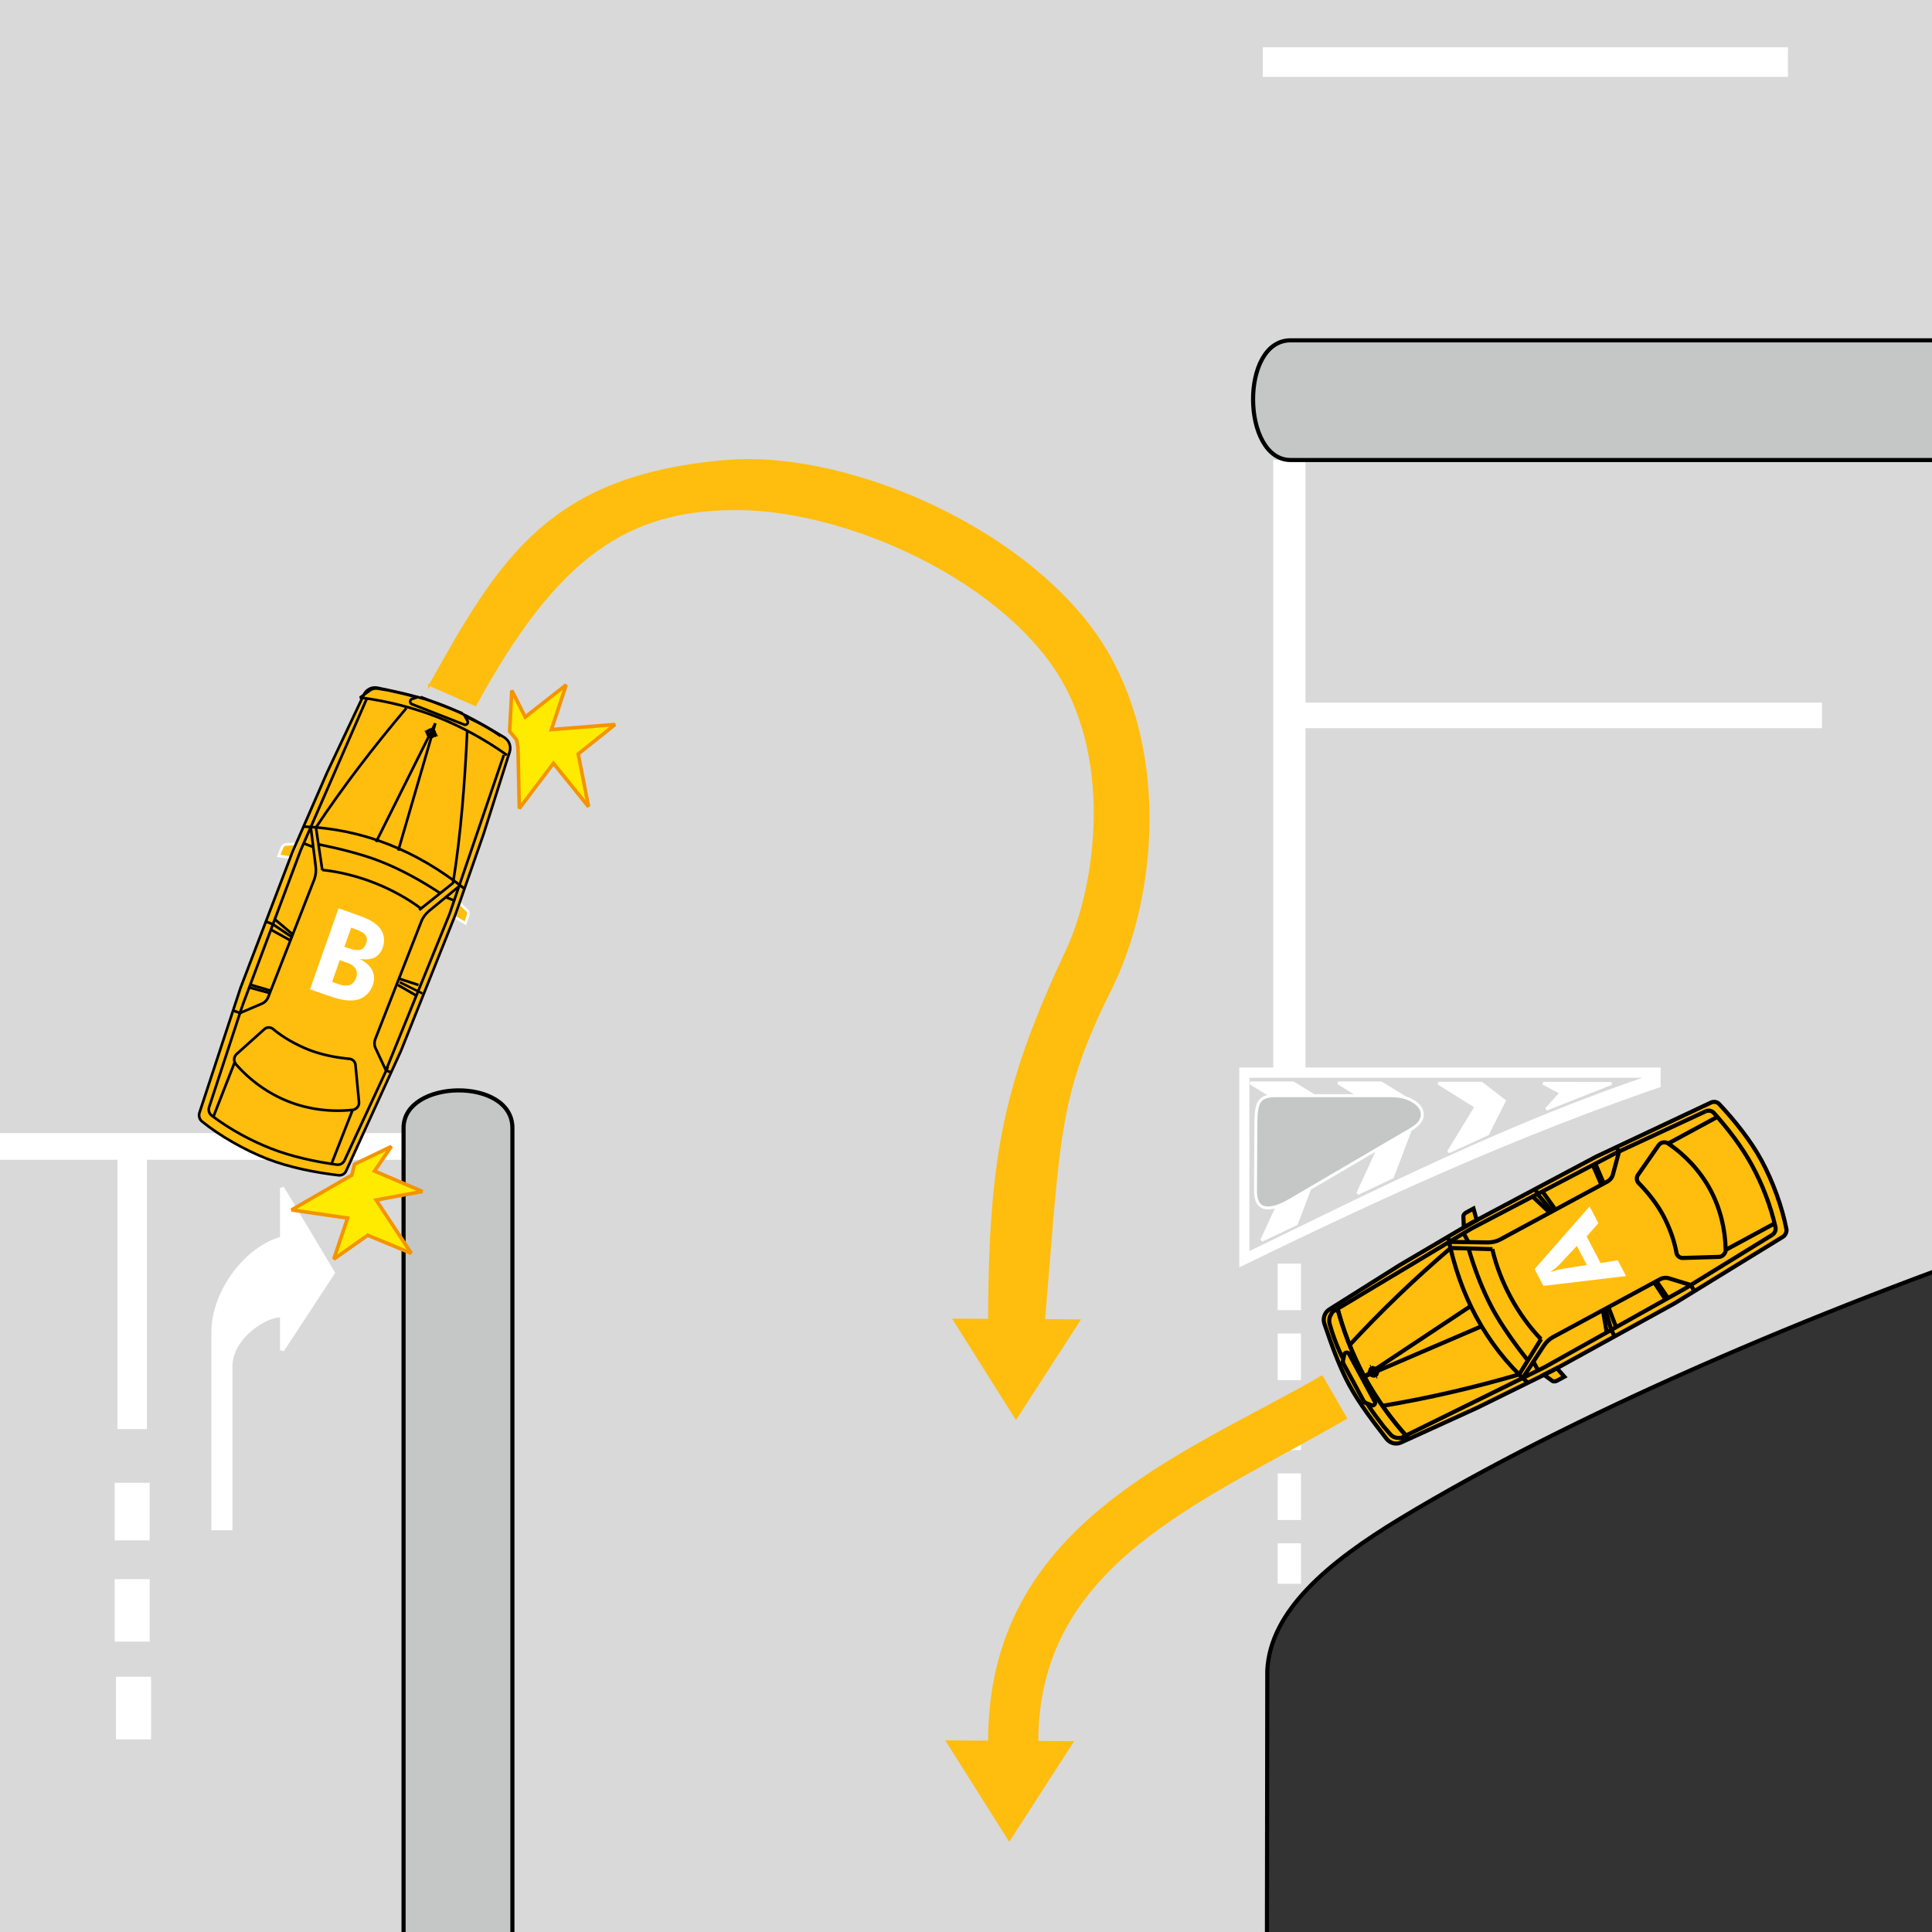 <?xml version="1.0" encoding="UTF-8" standalone="no"?>
<svg
   xmlns:dc="http://purl.org/dc/elements/1.1/"
   xmlns:cc="http://creativecommons.org/ns#"
   xmlns:rdf="http://www.w3.org/1999/02/22-rdf-syntax-ns#"
   xmlns:svg="http://www.w3.org/2000/svg"
   xmlns="http://www.w3.org/2000/svg"
   xmlns:sodipodi="http://sodipodi.sourceforge.net/DTD/sodipodi-0.dtd"
   xmlns:inkscape="http://www.inkscape.org/namespaces/inkscape"
   inkscape:export-ydpi="169.33299"
   inkscape:export-xdpi="169.33299"
   inkscape:export-filename="C:\Users\david\Documents\GitHub\minimal-mistakes\images\2020-05\UTurnGiveWayNoColour.png"
   width="60mm"
   height="60mm"
   viewBox="0 0 60 60"
   version="1.1"
   id="svg8"
   sodipodi:docname="UTurnGiveWayNoColour.svg"
   inkscape:version="1.0 (4035a4fb49, 2020-05-01)">
  <rect x="0" y="0" width="60" height="60" fill="#333333" stroke="none"/>
  <defs
     id="defs2">
    <clipPath
       id="clip29">
      <path
         id="path345"
         d="M 209.766,107.715 H 368.504 V 259.719 H 209.766 Z m 0,0" />
    </clipPath>
    <clipPath
       id="clip30">
      <path
         id="path348"
         d="m 322,171 h 46.504 v 3 H 322 Z m 0,0" />
    </clipPath>
    <clipPath
       id="clip31">
      <path
         id="path351"
         d="m 322,170 h 46.504 v 4 H 322 Z m 0,0" />
    </clipPath>
    <clipPath
       id="clip32">
      <path
         id="path354"
         d="m 322,113 h 46.504 v 3 H 322 Z m 0,0" />
    </clipPath>
    <clipPath
       id="clip33">
      <path
         id="path357"
         d="m 246,205 h 11 v 54.719 h -11 z m 0,0" />
    </clipPath>
    <clipPath
       id="clip34">
      <path
         id="path360"
         d="m 245,203 h 13 v 56.719 h -13 z m 0,0" />
    </clipPath>
    <clipPath
       id="clip35">
      <path
         id="path363"
         d="m 321,139 h 47.504 v 11 H 321 Z m 0,0" />
    </clipPath>
    <clipPath
       id="clip36">
      <path
         id="path366"
         d="m 320,137 h 48.504 v 15 H 320 Z m 0,0" />
    </clipPath>
    <clipPath
       id="clip37">
      <path
         id="path369"
         d="M 209.766,107.715 H 368.504 V 259.719 H 209.766 Z m 0,0" />
    </clipPath>
    <clipPath
       id="clip38">
      <path
         id="path372"
         d="m 221,253 h 4 v 6.719 h -4 z m 0,0" />
    </clipPath>
    <clipPath
       id="clip35-7">
      <path
         d="m 321,139 h 47.504 v 11 H 321 Z m 0,0"
         id="path363-6" />
    </clipPath>
    <clipPath
       id="clip32-7">
      <path
         d="m 322,113 h 46.504 v 3 H 322 Z m 0,0"
         id="path354-4" />
    </clipPath>
    <clipPath
       id="clip35-73">
      <path
         d="m 321,139 h 47.504 v 11 H 321 Z m 0,0"
         id="path363-1" />
    </clipPath>
    <clipPath
       id="clip36-8">
      <path
         d="m 320,137 h 48.504 v 15 H 320 Z m 0,0"
         id="path366-7" />
    </clipPath>
    <clipPath
       id="clip33-8">
      <path
         id="path4394"
         d="M 209.766,108 H 331.535 V 228.105 H 209.766 Z m 0,0" />
    </clipPath>
    <clipPath
       id="clip34-2">
      <path
         id="path4397"
         d="m 274,191 h 3 v 37.105 h -3 z m 0,0" />
    </clipPath>
    <clipPath
       id="clip35-2">
      <path
         id="path4400"
         d="m 315,164 h 16.535 v 3 H 315 Z m 0,0" />
    </clipPath>
    <clipPath
       id="clip36-0">
      <path
         id="path4403"
         d="m 274,108 h 3 v 34 h -3 z m 0,0" />
    </clipPath>
    <clipPath
       id="clip37-4">
      <path
         id="path4406"
         d="m 236,191 h 19 v 37.105 h -19 z m 0,0" />
    </clipPath>
    <clipPath
       id="clip38-7">
      <path
         id="path4409"
         d="m 235,190 h 21 v 38.105 h -21 z m 0,0" />
    </clipPath>
    <clipPath
       id="clip39">
      <path
         id="path4412"
         d="m 232,223 h 10 v 5.105 h -10 z m 0,0" />
    </clipPath>
    <clipPath
       id="clip40">
      <path
         id="path4415"
         d="m 231,222 h 12 v 6.105 h -12 z m 0,0" />
    </clipPath>
    <clipPath
       id="clip41">
      <path
         id="path4418"
         d="m 270,108 h 11 v 7 h -11 z m 0,0" />
    </clipPath>
    <clipPath
       id="clip42">
      <path
         id="path4421"
         d="m 269,108 h 13 v 8 h -13 z m 0,0" />
    </clipPath>
    <clipPath
       id="clip43">
      <path
         id="path4424"
         d="M 209.766,164 H 213 v 3 h -3.234 z m 0,0" />
    </clipPath>
    <clipPath
       id="clip37-4-7">
      <path
         d="m 236,191 h 19 v 37.105 h -19 z m 0,0"
         id="path4406-2" />
    </clipPath>
    <clipPath
       id="clip38-7-1">
      <path
         d="m 235,190 h 21 v 38.105 h -21 z m 0,0"
         id="path4409-6" />
    </clipPath>
  </defs>
  <sodipodi:namedview
     id="base"
     pagecolor="#ffffff"
     bordercolor="#666666"
     borderopacity="1.0"
     inkscape:pageopacity="0.0"
     inkscape:pageshadow="2"
     inkscape:zoom="2.8284271"
     inkscape:cx="105.7877"
     inkscape:cy="96.090047"
     inkscape:document-units="mm"
     inkscape:current-layer="layer3"
     inkscape:document-rotation="0"
     showgrid="false"
     fit-margin-top="0"
     fit-margin-left="0"
     fit-margin-right="0"
     fit-margin-bottom="0"
     inkscape:window-width="1920"
     inkscape:window-height="1027"
     inkscape:window-x="1358"
     inkscape:window-y="-8"
     inkscape:window-maximized="1"
     inkscape:snap-center="false"
     inkscape:snap-bbox="true"
     inkscape:object-paths="false"
     inkscape:snap-intersection-paths="true"
     inkscape:snap-nodes="true" />
  <g
     inkscape:groupmode="layer"
     id="layer3"
     inkscape:label="Layer 2">
    <g
       id="g11368"
       transform="translate(-0.529,-0.529)">
      <path
         id="path526-4"
         d="M 114.74,0.065 0.064,0.064 V 3.638 61.508 h 39.81 l 0.012,-9.101 c 0.09,-1.85 1.88,-3.353 4.128,-4.715 10.537,-6.384 30.209,-12.997 37.709,-12.997 h 33.018 l -0.001,-34.631"
         style="display:inline;fill:#d9d9d9;fill-opacity:1;fill-rule:evenodd;stroke:#000000;stroke-width:0.128;stroke-linecap:butt;stroke-linejoin:miter;stroke-miterlimit:2.613;stroke-opacity:1"
         sodipodi:nodetypes="ccccccsccc" />
      <g
         style="display:inline"
         transform="matrix(0,-0.353,0.353,0,-28.421,123.457)"
         id="g4773-7"
         clip-rule="nonzero"
         clip-path="url(#clip37-4-7)">
        <path
           id="path4771-6"
           d="m 254.191,191.168 v 41.289 c -4.73,-14.871 -10.906,-28.301 -17.242,-41.289 z m -16.223,0.633 h 15.578 v 35.473 c -4.117,-12.305 -9.902,-23.816 -15.578,-35.473"
           style="fill:#ffffff;fill-opacity:1;fill-rule:evenodd;stroke:none" />
      </g>
      <g
         style="display:inline"
         transform="matrix(0,-0.353,0.353,0,-28.421,123.457)"
         id="g4777-4"
         clip-rule="nonzero"
         clip-path="url(#clip38-7-1)">
        <path
           id="path4775-3"
           transform="matrix(0.606,0,0,0.596,254.19,191.167)"
           d="M 0.003,0.002 V 69.325 C -7.807,44.357 -18.002,21.809 -28.461,0.002 Z M -26.778,1.065 H -1.061 V 60.622 C -7.858,39.963 -17.408,20.635 -26.778,1.065 Z m 0,0"
           style="fill:none;stroke:#ffffff;stroke-width:0.425;stroke-linecap:butt;stroke-linejoin:miter;stroke-miterlimit:2.613;stroke-opacity:1" />
      </g>
      <path
         id="path4779-5"
         d="m 45.201,34.17 h 1.338 l 0.707,0.548 -0.518,1.028 -1.215,0.557 0.856,-1.403 z m 0,0"
         style="display:inline;fill:#ffffff;fill-opacity:1;fill-rule:evenodd;stroke:#ffffff;stroke-width:0.09;stroke-linecap:butt;stroke-linejoin:miter;stroke-miterlimit:2.613;stroke-opacity:1" />
      <path
         id="path4781-4"
         d="m 44.435,34.786 -1.09,0.149 -1.26,-0.776 h 1.338 z m 0,0"
         style="display:inline;fill:#ffffff;fill-opacity:1;fill-rule:evenodd;stroke:#ffffff;stroke-width:0.09;stroke-linecap:butt;stroke-linejoin:miter;stroke-miterlimit:2.613;stroke-opacity:1" />
      <path
         id="path4783-4"
         d="m 41.703,34.786 -1.09,0.149 -1.26,-0.776 h 1.338 z m 0,0"
         style="display:inline;fill:#ffffff;fill-opacity:1;fill-rule:evenodd;stroke:#ffffff;stroke-width:0.09;stroke-linecap:butt;stroke-linejoin:miter;stroke-miterlimit:2.613;stroke-opacity:1" />
      <path
         id="path4785-2"
         d="m 43.5,35.847 0.887,-0.38 -0.616,1.616 -1.076,0.511 z m 0,0"
         style="display:inline;fill:#ffffff;fill-opacity:1;fill-rule:evenodd;stroke:#ffffff;stroke-width:0.09;stroke-linecap:butt;stroke-linejoin:miter;stroke-miterlimit:2.613;stroke-opacity:1" />
      <path
         id="path4787-2"
         d="m 40.518,37.301 0.887,-0.382 -0.616,1.618 -1.076,0.511 z m 0,0"
         style="display:inline;fill:#ffffff;fill-opacity:1;fill-rule:evenodd;stroke:#ffffff;stroke-width:0.09;stroke-linecap:butt;stroke-linejoin:miter;stroke-miterlimit:2.613;stroke-opacity:1" />
      <path
         id="path4789-6"
         d="m 48.456,34.171 2.118,0.005 -2.022,0.801 0.459,-0.511 z m 0,0"
         style="display:inline;fill:#ffffff;fill-opacity:1;fill-rule:evenodd;stroke:#ffffff;stroke-width:0.09;stroke-linecap:butt;stroke-linejoin:miter;stroke-miterlimit:2.613;stroke-opacity:1" />
      <path
         id="path4791-9"
         d="m 40.16,34.557 h 3.591 c 0.803,0 1.324,0.617 0.617,1.032 l -3.766,2.206 c -0.678,0.397 -1.086,0.331 -1.082,-0.284 l 0.011,-2.079 c 0.004,-0.674 0.092,-0.875 0.628,-0.875"
         style="display:inline;fill:#c5c7c7;fill-opacity:1;fill-rule:evenodd;stroke:none;stroke-width:0.353" />
      <path
         id="path4793-2"
         d="m 40.16,34.557 h 3.591 c 0.803,0 1.324,0.617 0.617,1.032 l -3.766,2.206 c -0.678,0.397 -1.086,0.331 -1.082,-0.284 l 0.011,-2.079 c 0.004,-0.674 0.092,-0.875 0.628,-0.875 z m 0,0"
         style="display:inline;fill:none;stroke:#ffffff;stroke-width:0.09;stroke-linecap:butt;stroke-linejoin:miter;stroke-miterlimit:2.613;stroke-opacity:1" />
    </g>
    <path
       id="path1018-3"
       d="M 12.533,35.604 H -0.465"
       style="display:inline;fill:none;stroke:#ffffff;stroke-width:0.828;stroke-linecap:butt;stroke-linejoin:miter;stroke-miterlimit:4;stroke-dasharray:none;stroke-opacity:1" />
    <g
       style="display:inline"
       transform="matrix(0.353,0,0,0.353,-73.498,-38.554)"
       clip-path="url(#clip30)"
       clip-rule="nonzero"
       id="g532">
      <path
         style="fill:#ffffff;fill-opacity:1;fill-rule:evenodd;stroke:none"
         d="m 322.492,171.035 h 47.812 v 2.246 h -47.812 z m 0,0"
         id="path530" />
    </g>
    <path
       transform="translate(-16.699,-2.006)"
       style="display:inline;fill:#ffffff;fill-opacity:1;fill-rule:evenodd;stroke:#ffffff;stroke-width:0.123;stroke-linecap:butt;stroke-linejoin:miter;stroke-miterlimit:2.613;stroke-opacity:1"
       d="M 21.2,46.326 H 20.408 V 37.807 h 0.792 z m 0,0"
       id="path558" />
    <path
       transform="translate(-16.699,-2.006)"
       style="display:inline;fill:#ffffff;fill-opacity:1;fill-rule:evenodd;stroke:#ffffff;stroke-width:0.128;stroke-linecap:butt;stroke-linejoin:miter;stroke-miterlimit:2.613;stroke-opacity:1"
       d="m 20.324,51.111 h 0.96 v 1.813 h -0.96 z m 0,0"
       id="path564" />
    <path
       transform="translate(-16.699,-2.006)"
       style="display:inline;fill:#ffffff;fill-opacity:1;fill-rule:evenodd;stroke:#ffffff;stroke-width:0.128;stroke-linecap:butt;stroke-linejoin:miter;stroke-miterlimit:2.613;stroke-opacity:1"
       d="m 20.324,48.119 h 0.96 v 1.661 h -0.96 z m 0,0"
       id="path566" />
    <path
       transform="translate(-16.699,-2.006)"
       style="display:inline;fill:#ffffff;fill-opacity:1;fill-rule:evenodd;stroke:#ffffff;stroke-width:0.128;stroke-linecap:butt;stroke-linejoin:miter;stroke-miterlimit:2.613;stroke-opacity:1"
       d="m 23.854,44.444 c 0,-0.958 1.181,-1.656 1.605,-1.582 v 1.075 l 1.575,-2.403 -1.575,-2.636 v 1.575 c -1.094,0.284 -2.132,1.645 -2.132,2.912 v 6.08 h 0.526 z m 0,0"
       id="path568" />
    <g
       style="display:inline"
       transform="matrix(0.353,0,0,0.353,-74.557,-37.496)"
       clip-path="url(#clip38)"
       clip-rule="nonzero"
       id="g792">
      <path
         style="fill:#ffffff;fill-opacity:1;fill-rule:evenodd;stroke:#ffffff;stroke-width:0.364;stroke-linecap:butt;stroke-linejoin:miter;stroke-miterlimit:2.613;stroke-opacity:1"
         d="M 5.5e-4,7.3125e-4 H 2.723 V -5.144 H 5.5e-4 Z m 0,0"
         transform="matrix(1,0,0,-1,221.593,253.919)"
         id="path790" />
    </g>
    <path
       transform="translate(-16.699,-2.006)"
       style="display:inline;fill:none;stroke:#ffffff;stroke-width:1;stroke-linecap:butt;stroke-linejoin:miter;stroke-miterlimit:4;stroke-dasharray:none;stroke-opacity:1"
       d="M 56.741,16.291 V 35.261"
       id="path1018" />
    <path
       id="path1018-6"
       d="m 40.042,39.241 v 9.944"
       style="display:inline;fill:none;stroke:#ffffff;stroke-width:0.724;stroke-linecap:butt;stroke-linejoin:miter;stroke-miterlimit:4;stroke-dasharray:1.448, 0.724;stroke-dashoffset:0;stroke-opacity:1" />
  </g>
  <g
     inkscape:groupmode="layer"
     id="layer4"
     inkscape:label="Layer 3">
    <path
       style="display:inline;fill:#ffbd0e;fill-opacity:1;fill-rule:evenodd;stroke:none;stroke-width:0.353"
       d="m 11.299,21.573 -1.142,2.42 -1.073,2.464 -1.614,4.222 -1.277,3.883 c -0.029,0.088 0.003,0.198 0.068,0.256 0.571,0.462 1.331,0.894 2.039,1.171 0.689,0.27 1.524,0.43 2.22,0.51 0.091,0.011 0.187,-0.043 0.227,-0.13 l 1.702,-3.726 1.689,-4.225 0.882,-2.523 0.809,-2.549 c 0.051,-0.169 -0.018,-0.353 -0.174,-0.449 -0.579,-0.349 -1.229,-0.733 -1.877,-0.987 -0.652,-0.255 -1.385,-0.412 -2.052,-0.551 -0.179,-0.036 -0.354,0.054 -0.427,0.214"
       id="path578" />
    <path
       style="display:inline;fill:#ffbd0e;fill-opacity:1;fill-rule:evenodd;stroke:#ffffff;stroke-width:0.082;stroke-linecap:butt;stroke-linejoin:miter;stroke-miterlimit:2.613;stroke-opacity:1"
       d="m 9.019,26.633 -0.365,-0.052 0.095,-0.244 c 0.019,-0.052 0.062,-0.106 0.119,-0.11 l 0.332,-0.023 z m 0,0"
       id="path576" />
    <path
       style="display:inline;fill:#ffbd0e;fill-opacity:1;fill-rule:evenodd;stroke:#ffffff;stroke-width:0.081;stroke-linecap:butt;stroke-linejoin:miter;stroke-miterlimit:2.613;stroke-opacity:1"
       d="m 14.131,28.481 0.322,0.194 0.079,-0.24 c 0.017,-0.051 0.019,-0.117 -0.022,-0.156 l -0.244,-0.236 z m 0,0"
       id="path780" />
    <path
       style="display:inline;fill:#ffbd0e;fill-opacity:1;fill-rule:evenodd;stroke:#ffbd0e;stroke-width:0.047;stroke-linecap:butt;stroke-linejoin:miter;stroke-miterlimit:4;stroke-opacity:1"
       d="m 13.317,21.325 c 2.215,-3.984 3.747,-6.569 9.278,-7.02 3.451,-0.282 8.649,1.796 11.203,5.082 2.555,3.288 2.212,8.296 0.706,11.321 -1.665,3.345 -1.585,4.502 -2.071,10.282 l 1.098,0.007 -1.979,3.061 -1.943,-3.084 1.1,0.007 c 0.019,-5.175 0.51,-7.397 2.432,-11.504 0.905,-1.935 1.537,-6.135 -0.535,-8.948 -2.071,-2.813 -6.587,-4.749 -9.847,-4.712 -3.251,0.039 -5.446,1.411 -7.99,6.09 l -1.452,-0.639 z m 0,0"
       id="path570" />
    <path
       style="display:inline;fill:#ffbd0e;fill-opacity:1;fill-rule:evenodd;stroke:#ffbd0e;stroke-width:0.047;stroke-linecap:butt;stroke-linejoin:miter;stroke-miterlimit:2.613;stroke-opacity:1"
       d="m 32.221,54.09 1.098,0.005 -1.977,3.061 -1.944,-3.083 1.312,0.007 c 0,-6.764 6.044,-8.856 10.347,-11.34 l 0.756,1.307 c -4.499,2.598 -9.591,4.506 -9.591,10.043 z"
       id="path776"
       sodipodi:nodetypes="cccccccc" />
    <path
       style="display:inline;fill:#ffbd0e;fill-opacity:1;fill-rule:evenodd;stroke:none;stroke-width:0.353"
       d="m 43.514,44.795 2.349,-1.071 2.327,-1.146 3.819,-2.105 3.362,-2.065 c 0.076,-0.047 0.121,-0.149 0.109,-0.23 -0.133,-0.696 -0.424,-1.49 -0.773,-2.135 -0.339,-0.629 -0.855,-1.266 -1.318,-1.759 -0.059,-0.064 -0.165,-0.085 -0.249,-0.046 l -3.574,1.684 -3.878,2.061 -2.222,1.308 -2.185,1.375 c -0.143,0.094 -0.206,0.272 -0.152,0.439 0.21,0.617 0.45,1.306 0.768,1.896 0.321,0.594 0.765,1.167 1.167,1.686 0.111,0.137 0.295,0.181 0.449,0.108"
       id="path678" />
    <path
       style="display:inline;fill:#ffbd0e;fill-opacity:1;fill-rule:evenodd;stroke:#000000;stroke-width:0.128;stroke-linecap:butt;stroke-linejoin:miter;stroke-miterlimit:2.613;stroke-opacity:1"
       d="m 48.348,42.488 0.235,0.267 -0.222,0.12 c -0.047,0.026 -0.112,0.041 -0.156,0.007 l -0.259,-0.189 z m 0,0"
       id="path674" />
    <path
       style="display:inline;fill:#ffbd0e;fill-opacity:1;fill-rule:evenodd;stroke:#000000;stroke-width:0.128;stroke-linecap:butt;stroke-linejoin:miter;stroke-miterlimit:2.613;stroke-opacity:1"
       d="m 45.861,37.897 -0.1,-0.364 -0.223,0.121 c -0.046,0.025 -0.095,0.071 -0.091,0.126 l 0.014,0.339 z m 0,0"
       id="path676" />
  </g>
  <g
     inkscape:label="Layer 1"
     inkscape:groupmode="layer"
     id="layer1"
     transform="translate(-16.699,-2.006)"
     style="display:inline">
    <path
       style="fill:none;stroke:#000000;stroke-width:0.128;stroke-linecap:butt;stroke-linejoin:miter;stroke-miterlimit:2.613;stroke-opacity:1"
       d="m 59.453,44.559 c 0.03,0.054 0.009,0.122 -0.046,0.152 -0.053,0.029 -0.122,0.009 -0.15,-0.045 -0.03,-0.054 -0.01,-0.122 0.045,-0.151 0.054,-0.03 0.122,-0.009 0.151,0.045 z m 0,0"
       id="path768" />
    <path
       style="fill:none;stroke:#000000;stroke-width:0.128;stroke-linecap:butt;stroke-linejoin:miter;stroke-miterlimit:2.613;stroke-opacity:1"
       d="m 63.885,44.687 c -1.378,0.404 -2.796,0.736 -4.26,0.98"
       id="path770" />
    <path
       style="fill:none;stroke:#000000;stroke-width:0.128;stroke-linecap:butt;stroke-linejoin:miter;stroke-miterlimit:2.613;stroke-opacity:1"
       d="m 61.76,40.756 c -1.093,0.932 -2.147,1.937 -3.153,3.027"
       id="path772" />
    <path
       style="fill:none;stroke:#000000;stroke-width:0.128;stroke-linecap:butt;stroke-linejoin:miter;stroke-miterlimit:2.613;stroke-opacity:1"
       d="m 62.378,42.562 -3.311,2.197 3.652,-1.569"
       id="path774" />
    <path
       style="fill:#ffffff;fill-opacity:1;fill-rule:evenodd;stroke:none;stroke-width:0.353"
       d="m 65.67,40.699 0.309,0.593 -0.802,0.126 c -0.032,0.006 -0.142,0.033 -0.328,0.093 0.141,-0.108 0.226,-0.18 0.256,-0.21 z m 1.526,0.936 -0.257,-0.491 -0.533,0.088 -0.433,-0.827 0.364,-0.412 -0.272,-0.521 -1.708,1.945 0.273,0.523 z m 0,0"
       id="path794" />
    <g
       transform="matrix(0.353,0,0,0.353,-59.99,-35.451)"
       clip-path="url(#clip31)"
       clip-rule="nonzero"
       id="g536" />
    <g
       id="g10716"
       transform="translate(1.602,-1.626)" />
    <g
       transform="matrix(0.353,0,0,0.353,-57.858,-36.548)"
       clip-path="url(#clip32)"
       clip-rule="nonzero"
       id="g540">
      <path
         style="fill:#ffffff;fill-opacity:1;fill-rule:evenodd;stroke:#ffffff;stroke-width:0.364;stroke-linecap:butt;stroke-linejoin:miter;stroke-miterlimit:2.613;stroke-opacity:1"
         d="M -2.125e-4,-0.002 H 47.812 V -2.248 H -2.125e-4 Z m 0,0"
         transform="matrix(1,0,0,-1,322.492,113.557)"
         id="path538" />
    </g>
    <path
       id="path542"
       d="m 32.612,62.985 h -3.38 v -25.95 c 0,-1.524 3.38,-1.586 3.38,0 z"
       style="clip-rule:nonzero;fill:#c5c7c7;fill-opacity:1;fill-rule:evenodd;stroke:none;stroke-width:0.353"
       sodipodi:nodetypes="ccssc" />
    <path
       id="path546"
       d="m 32.612,62.985 h -3.38 v -25.95 c 0,-1.524 3.38,-1.586 3.38,0 z"
       style="clip-rule:nonzero;fill:none;stroke:#000000;stroke-width:0.128;stroke-linecap:butt;stroke-linejoin:miter;stroke-miterlimit:2.613;stroke-opacity:1"
       sodipodi:nodetypes="ccssc" />
    <path
       id="path550"
       d="m 119.378,12.575 -0.251,3.717 H 56.78 c -1.524,0 -1.585,-3.717 0,-3.717 z"
       style="clip-rule:nonzero;fill:#c5c7c7;fill-opacity:1;fill-rule:evenodd;stroke:none;stroke-width:0.353"
       sodipodi:nodetypes="ccssc" />
    <path
       id="path554"
       d="m 123.426,12.575 0.85,3.717 H 56.78 c -1.524,0 -1.585,-3.717 0,-3.717 z"
       style="clip-rule:nonzero;fill:none;stroke:#000000;stroke-width:0.128;stroke-linecap:butt;stroke-linejoin:miter;stroke-miterlimit:2.613;stroke-opacity:1"
       sodipodi:nodetypes="ccssc" />
    <path
       style="fill:#ffeb00;fill-opacity:1;fill-rule:evenodd;stroke:#f39400;stroke-width:0.111;stroke-linecap:butt;stroke-linejoin:miter;stroke-miterlimit:2.613;stroke-opacity:1"
       d="m 32.785,25.208 -0.044,-0.225 -0.215,-0.267 0.068,-1.266 0.416,0.824 1.272,-0.998 -0.458,1.388 1.976,-0.158 -1.144,0.916 0.321,1.638 -1.09,-1.349 -1.06,1.403 z m 0,0"
       id="path572" />
    <path
       style="fill:#ffeb00;fill-opacity:1;fill-rule:evenodd;stroke:#f39400;stroke-width:0.111;stroke-linecap:butt;stroke-linejoin:miter;stroke-miterlimit:2.613;stroke-opacity:1"
       d="m 27.405,38.626 0.22,-0.125 0.085,-0.339 1.142,-0.551 -0.522,0.762 1.487,0.634 -1.436,0.267 1.091,1.655 -1.353,-0.561 -1.053,0.74 0.427,-1.273 -1.739,-0.254 z m 0,0"
       id="path574" />
    <path
       style="fill:none;stroke:#000000;stroke-width:0.082;stroke-linecap:butt;stroke-linejoin:miter;stroke-miterlimit:2.613;stroke-opacity:1"
       d="m 27.998,23.579 -1.142,2.42 -1.073,2.464 -1.614,4.222 -1.277,3.883 c -0.029,0.088 0.003,0.198 0.068,0.256 0.571,0.462 1.331,0.894 2.039,1.171 0.689,0.27 1.524,0.43 2.22,0.51 0.091,0.011 0.187,-0.043 0.227,-0.13 l 1.702,-3.726 1.689,-4.225 0.882,-2.523 0.809,-2.549 c 0.051,-0.169 -0.018,-0.353 -0.174,-0.449 -0.579,-0.349 -1.229,-0.733 -1.877,-0.987 -0.652,-0.255 -1.385,-0.412 -2.052,-0.551 -0.179,-0.036 -0.354,0.054 -0.427,0.214 z m 0,0"
       id="path580" />
    <path
       style="fill:none;stroke:#000000;stroke-width:0.082;stroke-linecap:butt;stroke-linejoin:miter;stroke-miterlimit:2.613;stroke-opacity:1"
       d="M 31.129,29.611 C 29.614,28.409 27.961,27.75 26.124,27.676"
       id="path582" />
    <path
       style="fill:none;stroke:#000000;stroke-width:0.082;stroke-linecap:butt;stroke-linejoin:miter;stroke-miterlimit:2.613;stroke-opacity:1"
       d="m 26.705,29.022 c 0.546,0.057 1.105,0.2 1.616,0.4 0.507,0.198 1.021,0.475 1.455,0.802"
       id="path584" />
    <path
       style="fill:none;stroke:#000000;stroke-width:0.082;stroke-linecap:butt;stroke-linejoin:miter;stroke-miterlimit:2.613;stroke-opacity:1"
       d="m 27.397,38.043 c -0.041,0.092 -0.138,0.146 -0.241,0.132 -0.667,-0.092 -1.4,-0.249 -2.033,-0.497 -0.652,-0.255 -1.28,-0.599 -1.845,-1.023 -0.083,-0.062 -0.117,-0.168 -0.085,-0.263"
       id="path586" />
    <path
       style="fill:none;stroke:#000000;stroke-width:0.082;stroke-linecap:butt;stroke-linejoin:miter;stroke-miterlimit:2.613;stroke-opacity:1"
       d="m 26.592,28.229 c 0.591,0.119 1.334,0.298 1.921,0.528 0.642,0.251 1.29,0.613 1.852,0.985"
       id="path588" />
    <path
       style="fill:none;stroke:#000000;stroke-width:0.082;stroke-linecap:butt;stroke-linejoin:miter;stroke-miterlimit:2.613;stroke-opacity:1"
       d="m 24.224,33.247 1.812,-4.834 2.066,-4.739"
       id="path590" />
    <path
       style="fill:none;stroke:#000000;stroke-width:0.082;stroke-linecap:butt;stroke-linejoin:miter;stroke-miterlimit:2.613;stroke-opacity:1"
       d="m 27.739,35.083 c -0.005,-0.083 -0.058,-0.152 -0.134,-0.182 -0.023,-0.01 -0.044,-0.011 -0.07,-0.014 -0.407,-0.037 -0.859,-0.128 -1.243,-0.278 -0.389,-0.153 -0.802,-0.384 -1.111,-0.644 -0.011,-0.012 -0.033,-0.026 -0.052,-0.033 -0.08,-0.032 -0.167,-0.017 -0.226,0.041 l -0.856,0.768 c -0.028,0.022 -0.045,0.054 -0.058,0.085 -0.03,0.076 -0.017,0.167 0.033,0.227 0.442,0.506 1.006,0.915 1.64,1.163 0.628,0.247 1.326,0.331 1.99,0.258 0.081,-0.008 0.153,-0.068 0.182,-0.142 0.014,-0.033 0.017,-0.07 0.014,-0.103 l -0.109,-1.147"
       id="path592" />
    <path
       style="fill:none;stroke:#000000;stroke-width:0.082;stroke-linecap:butt;stroke-linejoin:miter;stroke-miterlimit:2.613;stroke-opacity:1"
       d="M 26.42,28.31 26.121,28.193"
       id="path594" />
    <path
       style="fill:none;stroke:#000000;stroke-width:0.082;stroke-linecap:butt;stroke-linejoin:miter;stroke-miterlimit:2.613;stroke-opacity:1"
       d="m 27.651,36.471 -0.661,1.689"
       id="path596" />
    <path
       style="fill:none;stroke:#000000;stroke-width:0.082;stroke-linecap:butt;stroke-linejoin:miter;stroke-miterlimit:2.613;stroke-opacity:1"
       d="m 29.088,32.398 0.608,0.198"
       id="path598" />
    <path
       style="fill:none;stroke:#000000;stroke-width:0.082;stroke-linecap:butt;stroke-linejoin:miter;stroke-miterlimit:2.613;stroke-opacity:1"
       d="M 25.789,31.025 25.232,30.555"
       id="path600" />
    <path
       style="fill:none;stroke:#000000;stroke-width:0.082;stroke-linecap:butt;stroke-linejoin:miter;stroke-miterlimit:2.613;stroke-opacity:1"
       d="m 25.173,30.71 -0.218,-0.085"
       id="path602" />
    <path
       style="fill:none;stroke:#000000;stroke-width:0.082;stroke-linecap:butt;stroke-linejoin:miter;stroke-miterlimit:2.613;stroke-opacity:1"
       d="M 25.759,31.104 25.173,30.71"
       id="path604" />
    <path
       style="fill:none;stroke:#000000;stroke-width:0.082;stroke-linecap:butt;stroke-linejoin:miter;stroke-miterlimit:2.613;stroke-opacity:1"
       d="M 25.715,31.211 25.112,30.878"
       id="path606" />
    <path
       style="fill:none;stroke:#000000;stroke-width:0.082;stroke-linecap:butt;stroke-linejoin:miter;stroke-miterlimit:2.613;stroke-opacity:1"
       d="M 25.104,32.772 24.473,32.587"
       id="path608" />
    <path
       style="fill:none;stroke:#000000;stroke-width:0.082;stroke-linecap:butt;stroke-linejoin:miter;stroke-miterlimit:2.613;stroke-opacity:1"
       d="M 25.075,32.846 24.44,32.673"
       id="path610" />
    <path
       style="fill:none;stroke:#000000;stroke-width:0.082;stroke-linecap:butt;stroke-linejoin:miter;stroke-miterlimit:2.613;stroke-opacity:1"
       d="m 28.744,35.142 -1.346,2.901"
       id="path612" />
    <path
       style="fill:none;stroke:#000000;stroke-width:0.082;stroke-linecap:butt;stroke-linejoin:miter;stroke-miterlimit:2.613;stroke-opacity:1"
       d="m 24.224,33.247 -1.031,3.145"
       id="path614" />
    <path
       style="fill:none;stroke:#000000;stroke-width:0.082;stroke-linecap:butt;stroke-linejoin:miter;stroke-miterlimit:2.613;stroke-opacity:1"
       d="m 30.983,29.509 -0.958,0.785 c -0.105,0.088 -0.192,0.201 -0.241,0.328 l -1.43,3.653 c -0.037,0.094 -0.033,0.208 0.014,0.296 l 0.317,0.677 0.161,0.063"
       id="path616" />
    <path
       style="fill:none;stroke:#000000;stroke-width:0.082;stroke-linecap:butt;stroke-linejoin:miter;stroke-miterlimit:2.613;stroke-opacity:1"
       d="m 26.349,27.687 0.154,1.228 c 0.017,0.136 0.004,0.278 -0.045,0.405 l -1.43,3.653 c -0.036,0.094 -0.117,0.175 -0.211,0.209 l -0.664,0.284 -0.212,-0.076"
       id="path618" />
    <path
       style="fill:none;stroke:#000000;stroke-width:0.082;stroke-linecap:butt;stroke-linejoin:miter;stroke-miterlimit:2.613;stroke-opacity:1"
       d="m 26.511,27.703 0.197,1.324"
       id="path620" />
    <path
       style="fill:none;stroke:#000000;stroke-width:0.082;stroke-linecap:butt;stroke-linejoin:miter;stroke-miterlimit:2.613;stroke-opacity:1"
       d="m 26.508,27.71 c 0.82,-1.242 1.815,-2.537 2.81,-3.711"
       id="path622" />
    <path
       style="fill:none;stroke:#000000;stroke-width:0.082;stroke-linecap:butt;stroke-linejoin:miter;stroke-miterlimit:2.613;stroke-opacity:1"
       d="m 27.87,23.666 c 0.798,0.102 1.641,0.307 2.402,0.605 0.759,0.298 1.514,0.718 2.169,1.185"
       id="path646" />
    <path
       style="fill:none;stroke:#000000;stroke-width:0.082;stroke-linecap:butt;stroke-linejoin:miter;stroke-miterlimit:2.613;stroke-opacity:1"
       d="m 32.346,25.452 -1.687,4.943 -1.969,4.837"
       id="path648" />
    <path
       style="fill:none;stroke:#000000;stroke-width:0.082;stroke-linecap:butt;stroke-linejoin:miter;stroke-miterlimit:2.613;stroke-opacity:1"
       d="m 31.061,24.159 -1.298,-0.508 m 1.35,0.555 0.105,0.187 c 0.014,0.021 0.014,0.048 0.007,0.068 -0.017,0.041 -0.065,0.066 -0.106,0.05 -0.543,-0.212 -1.089,-0.426 -1.633,-0.639 -0.041,-0.015 -0.059,-0.066 -0.043,-0.109 0.007,-0.018 0.021,-0.04 0.045,-0.047 l 0.204,-0.066"
       id="path650" />
    <path
       style="fill:none;stroke:#000000;stroke-width:0.082;stroke-linecap:butt;stroke-linejoin:miter;stroke-miterlimit:2.613;stroke-opacity:1"
       d="M 30.264,24.834 29.93,24.705"
       id="path652" />
    <path
       style="fill:none;stroke:#000000;stroke-width:0.082;stroke-linecap:butt;stroke-linejoin:miter;stroke-miterlimit:2.613;stroke-opacity:1"
       d="m 30.253,24.863 0.011,-0.029"
       id="path654" />
    <path
       style="fill:none;stroke:#000000;stroke-width:0.082;stroke-linecap:butt;stroke-linejoin:miter;stroke-miterlimit:2.613;stroke-opacity:1"
       d="m 29.919,24.732 0.333,0.131"
       id="path656" />
    <path
       style="fill:none;stroke:#000000;stroke-width:0.082;stroke-linecap:butt;stroke-linejoin:miter;stroke-miterlimit:2.613;stroke-opacity:1"
       d="m 29.93,24.705 -0.011,0.028"
       id="path658" />
    <path
       style="fill:none;stroke:#000000;stroke-width:0.082;stroke-linecap:butt;stroke-linejoin:miter;stroke-miterlimit:2.613;stroke-opacity:1"
       d="m 30.775,29.422 -1.058,0.845"
       id="path660" />
    <path
       style="fill:none;stroke:#000000;stroke-width:0.082;stroke-linecap:butt;stroke-linejoin:miter;stroke-miterlimit:2.613;stroke-opacity:1"
       d="m 27.877,23.674 0.303,-0.222 c 0.069,-0.054 0.158,-0.073 0.241,-0.062 l 0.335,0.055 c 0.229,0.051 0.655,0.138 0.875,0.223"
       id="path662" />
    <path
       style="fill:none;stroke:#000000;stroke-width:0.082;stroke-linecap:butt;stroke-linejoin:miter;stroke-miterlimit:2.613;stroke-opacity:1"
       d="m 32.245,24.867 c -0.288,-0.207 -0.77,-0.477 -1.094,-0.604"
       id="path664" />
    <path
       style="fill:#e10019;fill-opacity:1;fill-rule:evenodd;stroke:#000000;stroke-width:0.053;stroke-miterlimit:4;stroke-dasharray:none;stroke-opacity:1"
       d="m 30.046,24.884 c -0.059,-0.023 -0.09,-0.091 -0.066,-0.15 0.023,-0.059 0.091,-0.088 0.15,-0.065 0.059,0.023 0.09,0.09 0.066,0.149 -0.023,0.059 -0.091,0.09 -0.15,0.066"
       id="path666" />
    <path
       style="fill:none;stroke:#000000;stroke-width:0.082;stroke-linecap:butt;stroke-linejoin:miter;stroke-miterlimit:2.613;stroke-opacity:1"
       d="m 30.046,24.884 c -0.059,-0.023 -0.09,-0.091 -0.066,-0.15 0.023,-0.059 0.091,-0.088 0.15,-0.065 0.059,0.023 0.09,0.09 0.066,0.149 -0.023,0.059 -0.091,0.09 -0.15,0.066 z m 0,0"
       id="path668" />
    <path
       style="fill:none;stroke:#000000;stroke-width:0.082;stroke-linecap:butt;stroke-linejoin:miter;stroke-miterlimit:2.613;stroke-opacity:1"
       d="m 30.767,29.437 c 0.24,-1.468 0.373,-3.175 0.44,-4.712"
       id="path670" />
    <path
       style="fill:none;stroke:#000000;stroke-width:0.082;stroke-linecap:butt;stroke-linejoin:miter;stroke-miterlimit:2.613;stroke-opacity:1"
       d="m 29.067,28.423 1.152,-3.955 -1.84,3.686"
       id="path672" />
    <path
       style="fill:none;stroke:#000000;stroke-width:0.082;stroke-linecap:butt;stroke-linejoin:miter;stroke-miterlimit:2.613;stroke-opacity:1"
       d="m 23.995,34.975 -0.66,1.689"
       id="path778" />
    <path
       style="fill:none;stroke:#000000;stroke-width:0.082;stroke-linecap:butt;stroke-linejoin:miter;stroke-miterlimit:2.613;stroke-opacity:1"
       d="M 30.833,29.983 30.534,29.866"
       id="path782" />
    <path
       style="fill:none;stroke:#000000;stroke-width:0.074;stroke-linecap:butt;stroke-linejoin:miter;stroke-miterlimit:2.613;stroke-opacity:1"
       d="M 29.812,32.857 29.113,32.509"
       id="path784" />
    <path
       style="fill:none;stroke:#000000;stroke-width:0.082;stroke-linecap:butt;stroke-linejoin:miter;stroke-miterlimit:2.613;stroke-opacity:1"
       d="M 29.609,32.915 29.058,32.596"
       id="path786" />
    <path
       style="fill:#ffffff;fill-opacity:1;fill-rule:evenodd;stroke:none;stroke-width:0.353"
       d="m 27.013,32.499 0.237,-0.675 0.218,0.076 c 0.269,0.095 0.364,0.262 0.291,0.47 -0.079,0.226 -0.26,0.3 -0.535,0.204 z m 0.382,-1.091 0.208,-0.591 0.13,0.045 c 0.303,0.106 0.413,0.22 0.335,0.445 -0.081,0.233 -0.252,0.248 -0.553,0.143 z m -1.068,1.323 0.412,0.143 c 0.391,0.138 0.696,0.24 0.998,0.192 0.247,-0.04 0.451,-0.214 0.536,-0.46 0.119,-0.338 -0.017,-0.619 -0.404,-0.821 0.373,0.063 0.612,-0.055 0.717,-0.354 0.081,-0.233 0.036,-0.462 -0.12,-0.638 -0.174,-0.192 -0.44,-0.294 -0.784,-0.413 l -0.471,-0.165 z m 0,0"
       id="path796" />
    <g
       id="g552-9"
       clip-rule="nonzero"
       clip-path="url(#clip35-7)"
       transform="matrix(0.353,0,0,0.353,-59.99,-35.451)" />
    <g
       id="g540-0"
       clip-rule="nonzero"
       clip-path="url(#clip32-7)"
       transform="matrix(0.353,0,0,0.353,-49.137,-0.404)" />
    <path
       style="fill:none;stroke:#000000;stroke-width:0.128;stroke-linecap:butt;stroke-linejoin:miter;stroke-miterlimit:2.613;stroke-opacity:1"
       d="m 60.213,46.802 2.349,-1.071 2.327,-1.146 3.819,-2.105 3.362,-2.065 c 0.076,-0.047 0.121,-0.149 0.109,-0.23 -0.133,-0.696 -0.424,-1.49 -0.773,-2.135 -0.339,-0.629 -0.855,-1.266 -1.318,-1.759 -0.059,-0.064 -0.165,-0.085 -0.249,-0.046 l -3.574,1.684 -3.878,2.061 -2.222,1.308 -2.185,1.375 c -0.143,0.094 -0.206,0.272 -0.152,0.439 0.21,0.617 0.45,1.306 0.768,1.896 0.321,0.594 0.765,1.167 1.167,1.686 0.111,0.137 0.295,0.181 0.449,0.108 z m 0,0"
       id="path680" />
    <path
       style="fill:none;stroke:#000000;stroke-width:0.128;stroke-linecap:butt;stroke-linejoin:miter;stroke-miterlimit:2.613;stroke-opacity:1"
       d="m 60.459,46.696 c -0.525,-0.572 -1.018,-1.25 -1.392,-1.943 -0.374,-0.692 -0.669,-1.472 -0.861,-2.225"
       id="path682" />
    <path
       style="fill:none;stroke:#000000;stroke-width:0.128;stroke-linecap:butt;stroke-linejoin:miter;stroke-miterlimit:2.613;stroke-opacity:1"
       d="m 60.459,46.696 c -0.525,-0.572 -1.018,-1.25 -1.392,-1.943 -0.374,-0.692 -0.669,-1.472 -0.861,-2.225"
       id="path684" />
    <path
       style="fill:none;stroke:#000000;stroke-width:0.128;stroke-linecap:butt;stroke-linejoin:miter;stroke-miterlimit:2.613;stroke-opacity:1"
       d="m 61.665,40.407 c 0.366,1.83 1.174,3.345 2.481,4.544"
       id="path686" />
    <path
       style="fill:none;stroke:#000000;stroke-width:0.128;stroke-linecap:butt;stroke-linejoin:miter;stroke-miterlimit:2.613;stroke-opacity:1"
       d="M 64.557,43.597 C 64.19,43.215 63.866,42.761 63.615,42.295 63.365,41.833 63.16,41.309 63.043,40.798"
       id="path688" />
    <path
       style="fill:none;stroke:#000000;stroke-width:0.128;stroke-linecap:butt;stroke-linejoin:miter;stroke-miterlimit:2.613;stroke-opacity:1"
       d="m 69.668,36.52 c 0.088,-0.041 0.193,-0.022 0.259,0.052 0.434,0.485 0.876,1.057 1.187,1.635 0.322,0.594 0.571,1.238 0.722,1.901 0.023,0.1 -0.018,0.198 -0.101,0.247"
       id="path690" />
    <path
       style="fill:none;stroke:#000000;stroke-width:0.128;stroke-linecap:butt;stroke-linejoin:miter;stroke-miterlimit:2.613;stroke-opacity:1"
       d="M 64.145,44.253 C 63.783,43.797 63.349,43.201 63.059,42.667 62.743,42.081 62.49,41.412 62.308,40.787"
       id="path692" />
    <path
       style="fill:none;stroke:#000000;stroke-width:0.128;stroke-linecap:butt;stroke-linejoin:miter;stroke-miterlimit:2.613;stroke-opacity:1"
       d="m 69.018,42.03 -4.347,2.434 -4.475,2.204"
       id="path694" />
    <path
       style="fill:none;stroke:#000000;stroke-width:0.128;stroke-linecap:butt;stroke-linejoin:miter;stroke-miterlimit:2.613;stroke-opacity:1"
       d="m 58.081,42.745 4.322,-2.589 4.465,-2.337"
       id="path696" />
    <path
       style="fill:none;stroke:#000000;stroke-width:0.128;stroke-linecap:butt;stroke-linejoin:miter;stroke-miterlimit:2.613;stroke-opacity:1"
       d="m 67.573,38.487 c -0.049,0.065 -0.052,0.149 -0.015,0.219 0.012,0.02 0.025,0.035 0.043,0.053 0.276,0.282 0.553,0.629 0.742,0.98 0.192,0.355 0.351,0.782 0.419,1.166 -2.98e-4,0.016 0.007,0.039 0.016,0.058 0.038,0.072 0.112,0.115 0.192,0.11 l 1.109,-0.033 c 0.034,0.001 0.065,-0.011 0.096,-0.027 0.067,-0.037 0.116,-0.113 0.116,-0.188 -0.011,-0.649 -0.17,-1.302 -0.482,-1.879 -0.31,-0.573 -0.772,-1.069 -1.306,-1.429 -0.067,-0.044 -0.155,-0.046 -0.223,-0.009 -0.03,0.017 -0.056,0.042 -0.074,0.068 l -0.634,0.912"
       id="path698" />
    <path
       style="fill:none;stroke:#000000;stroke-width:0.128;stroke-linecap:butt;stroke-linejoin:miter;stroke-miterlimit:2.613;stroke-opacity:1"
       d="m 58.414,44.344 0.64,1.183 m -0.649,-1.251 0.04,-0.203 c 0.004,-0.024 0.021,-0.044 0.038,-0.053 0.038,-0.02 0.088,-0.01 0.109,0.029 0.268,0.494 0.536,0.992 0.805,1.488 0.02,0.038 0.002,0.086 -0.037,0.107 -0.017,0.01 -0.04,0.017 -0.063,0.006 l -0.191,-0.077"
       id="path700" />
    <path
       style="fill:none;stroke:#000000;stroke-width:0.128;stroke-linecap:butt;stroke-linejoin:miter;stroke-miterlimit:2.613;stroke-opacity:1"
       d="m 58.414,44.344 c -0.011,-0.022 -0.013,-0.044 -0.009,-0.068"
       id="path702" />
    <path
       style="fill:none;stroke:#000000;stroke-width:0.128;stroke-linecap:butt;stroke-linejoin:miter;stroke-miterlimit:2.613;stroke-opacity:1"
       d="m 58.414,44.344 c -0.011,-0.022 -0.013,-0.044 -0.009,-0.068"
       id="path704" />
    <path
       style="fill:none;stroke:#000000;stroke-width:0.128;stroke-linecap:butt;stroke-linejoin:miter;stroke-miterlimit:2.613;stroke-opacity:1"
       d="m 59.106,45.573 c -0.022,-0.011 -0.039,-0.024 -0.051,-0.045"
       id="path706" />
    <path
       style="fill:none;stroke:#000000;stroke-width:0.128;stroke-linecap:butt;stroke-linejoin:miter;stroke-miterlimit:2.613;stroke-opacity:1"
       d="m 59.106,45.573 c -0.022,-0.011 -0.039,-0.024 -0.051,-0.045"
       id="path708" />
    <path
       style="fill:none;stroke:#000000;stroke-width:0.128;stroke-linecap:butt;stroke-linejoin:miter;stroke-miterlimit:2.613;stroke-opacity:1"
       d="M 62.302,40.58 62.151,40.303"
       id="path710" />
    <path
       style="fill:none;stroke:#000000;stroke-width:0.128;stroke-linecap:butt;stroke-linejoin:miter;stroke-miterlimit:2.613;stroke-opacity:1"
       d="m 64.323,44.3 0.148,0.273"
       id="path712" />
    <path
       style="fill:none;stroke:#000000;stroke-width:0.128;stroke-linecap:butt;stroke-linejoin:miter;stroke-miterlimit:2.613;stroke-opacity:1"
       d="m 59.262,44.46 0.165,0.304"
       id="path714" />
    <path
       style="fill:none;stroke:#000000;stroke-width:0.128;stroke-linecap:butt;stroke-linejoin:miter;stroke-miterlimit:2.613;stroke-opacity:1"
       d="m 59.287,44.446 -0.026,0.013"
       id="path716" />
    <path
       style="fill:none;stroke:#000000;stroke-width:0.128;stroke-linecap:butt;stroke-linejoin:miter;stroke-miterlimit:2.613;stroke-opacity:1"
       d="m 59.451,44.75 -0.164,-0.303"
       id="path718" />
    <path
       style="fill:none;stroke:#000000;stroke-width:0.128;stroke-linecap:butt;stroke-linejoin:miter;stroke-miterlimit:2.613;stroke-opacity:1"
       d="m 59.426,44.764 0.025,-0.014"
       id="path720" />
    <path
       style="fill:none;stroke:#000000;stroke-width:0.128;stroke-linecap:butt;stroke-linejoin:miter;stroke-miterlimit:2.613;stroke-opacity:1"
       d="M 70.289,40.824 71.809,40.002"
       id="path722" />
    <path
       style="fill:none;stroke:#000000;stroke-width:0.128;stroke-linecap:butt;stroke-linejoin:miter;stroke-miterlimit:2.613;stroke-opacity:1"
       d="m 68.502,37.521 1.539,-0.833"
       id="path724" />
    <path
       style="fill:none;stroke:#000000;stroke-width:0.128;stroke-linecap:butt;stroke-linejoin:miter;stroke-miterlimit:2.613;stroke-opacity:1"
       d="M 65.004,39.572 64.598,39.005"
       id="path726" />
    <path
       style="fill:none;stroke:#000000;stroke-width:0.128;stroke-linecap:butt;stroke-linejoin:miter;stroke-miterlimit:2.613;stroke-opacity:1"
       d="m 64.829,39.667 -0.527,-0.496"
       id="path728" />
    <path
       style="fill:none;stroke:#000000;stroke-width:0.128;stroke-linecap:butt;stroke-linejoin:miter;stroke-miterlimit:2.613;stroke-opacity:1"
       d="m 64.47,39.115 -0.095,-0.178"
       id="path730" />
    <path
       style="fill:none;stroke:#000000;stroke-width:0.128;stroke-linecap:butt;stroke-linejoin:miter;stroke-miterlimit:2.613;stroke-opacity:1"
       d="m 64.905,39.624 -0.434,-0.51"
       id="path732" />
    <path
       style="fill:none;stroke:#000000;stroke-width:0.128;stroke-linecap:butt;stroke-linejoin:miter;stroke-miterlimit:2.613;stroke-opacity:1"
       d="m 66.479,42.692 0.119,0.694"
       id="path734" />
    <path
       style="fill:none;stroke:#000000;stroke-width:0.128;stroke-linecap:butt;stroke-linejoin:miter;stroke-miterlimit:2.613;stroke-opacity:1"
       d="m 66.737,43.307 0.108,0.2"
       id="path736" />
    <path
       style="fill:none;stroke:#000000;stroke-width:0.128;stroke-linecap:butt;stroke-linejoin:miter;stroke-miterlimit:2.613;stroke-opacity:1"
       d="m 66.552,42.653 0.186,0.655"
       id="path738" />
    <path
       style="fill:none;stroke:#000000;stroke-width:0.128;stroke-linecap:butt;stroke-linejoin:miter;stroke-miterlimit:2.613;stroke-opacity:1"
       d="m 66.65,42.602 0.238,0.62"
       id="path740" />
    <path
       style="fill:none;stroke:#000000;stroke-width:0.128;stroke-linecap:butt;stroke-linejoin:miter;stroke-miterlimit:2.613;stroke-opacity:1"
       d="m 68.073,41.832 0.35,0.53"
       id="path742" />
    <path
       style="fill:none;stroke:#000000;stroke-width:0.128;stroke-linecap:butt;stroke-linejoin:miter;stroke-miterlimit:2.613;stroke-opacity:1"
       d="m 68.141,41.795 0.359,0.525"
       id="path744" />
    <path
       style="fill:none;stroke:#000000;stroke-width:0.128;stroke-linecap:butt;stroke-linejoin:miter;stroke-miterlimit:2.613;stroke-opacity:1"
       d="M 66.505,38.76 66.241,38.14"
       id="path746" />
    <path
       style="fill:none;stroke:#000000;stroke-width:0.128;stroke-linecap:butt;stroke-linejoin:miter;stroke-miterlimit:2.613;stroke-opacity:1"
       d="M 66.435,38.804 66.167,38.188"
       id="path748" />
    <path
       style="fill:none;stroke:#000000;stroke-width:0.128;stroke-linecap:butt;stroke-linejoin:miter;stroke-miterlimit:2.613;stroke-opacity:1"
       d="m 66.868,37.818 2.8,-1.299"
       id="path750" />
    <path
       style="fill:none;stroke:#000000;stroke-width:0.128;stroke-linecap:butt;stroke-linejoin:miter;stroke-miterlimit:2.613;stroke-opacity:1"
       d="m 69.018,42.03 2.719,-1.673"
       id="path752" />
    <path
       style="fill:none;stroke:#000000;stroke-width:0.128;stroke-linecap:butt;stroke-linejoin:miter;stroke-miterlimit:2.613;stroke-opacity:1"
       d="m 61.709,40.574 1.194,0.017 c 0.134,5.98e-4 0.267,-0.028 0.382,-0.09 l 3.33,-1.8 c 0.086,-0.046 0.155,-0.134 0.176,-0.227 l 0.187,-0.695 -0.079,-0.148"
       id="path754" />
    <path
       style="fill:none;stroke:#000000;stroke-width:0.128;stroke-linecap:butt;stroke-linejoin:miter;stroke-miterlimit:2.613;stroke-opacity:1"
       d="m 63.987,44.803 0.654,-1.001 c 0.072,-0.11 0.168,-0.207 0.285,-0.27 l 3.329,-1.799 c 0.086,-0.046 0.197,-0.056 0.288,-0.023 l 0.667,0.204 0.108,0.187"
       id="path756" />
    <path
       style="fill:none;stroke:#000000;stroke-width:0.128;stroke-linecap:butt;stroke-linejoin:miter;stroke-miterlimit:2.613;stroke-opacity:1"
       d="m 63.879,44.69 0.68,-1.099"
       id="path758" />
    <path
       style="fill:none;stroke:#000000;stroke-width:0.128;stroke-linecap:butt;stroke-linejoin:miter;stroke-miterlimit:2.613;stroke-opacity:1"
       d="m 61.743,40.763 1.306,0.037"
       id="path760" />
    <path
       style="fill:none;stroke:#000000;stroke-width:0.128;stroke-linecap:butt;stroke-linejoin:miter;stroke-miterlimit:2.613;stroke-opacity:1"
       d="m 60.459,46.685 -0.361,-0.025 c -0.085,-0.004 -0.163,-0.045 -0.216,-0.104 l -0.214,-0.249 c -0.136,-0.181 -0.396,-0.51 -0.504,-0.71"
       id="path762" />
    <path
       style="fill:none;stroke:#000000;stroke-width:0.128;stroke-linecap:butt;stroke-linejoin:miter;stroke-miterlimit:2.613;stroke-opacity:1"
       d="m 58.202,42.53 -0.177,0.317 c -0.044,0.073 -0.052,0.161 -0.041,0.238 0.083,0.331 0.27,0.831 0.431,1.126"
       id="path764" />
    <path
       style="fill:#000000;fill-opacity:1;fill-rule:evenodd;stroke:none;stroke-width:0.353"
       d="m 59.453,44.559 c 0.03,0.054 0.009,0.122 -0.046,0.152 -0.053,0.029 -0.122,0.009 -0.15,-0.045 -0.03,-0.054 -0.01,-0.122 0.045,-0.151 0.054,-0.03 0.122,-0.009 0.151,0.045"
       id="path766" />
  </g>
</svg>
